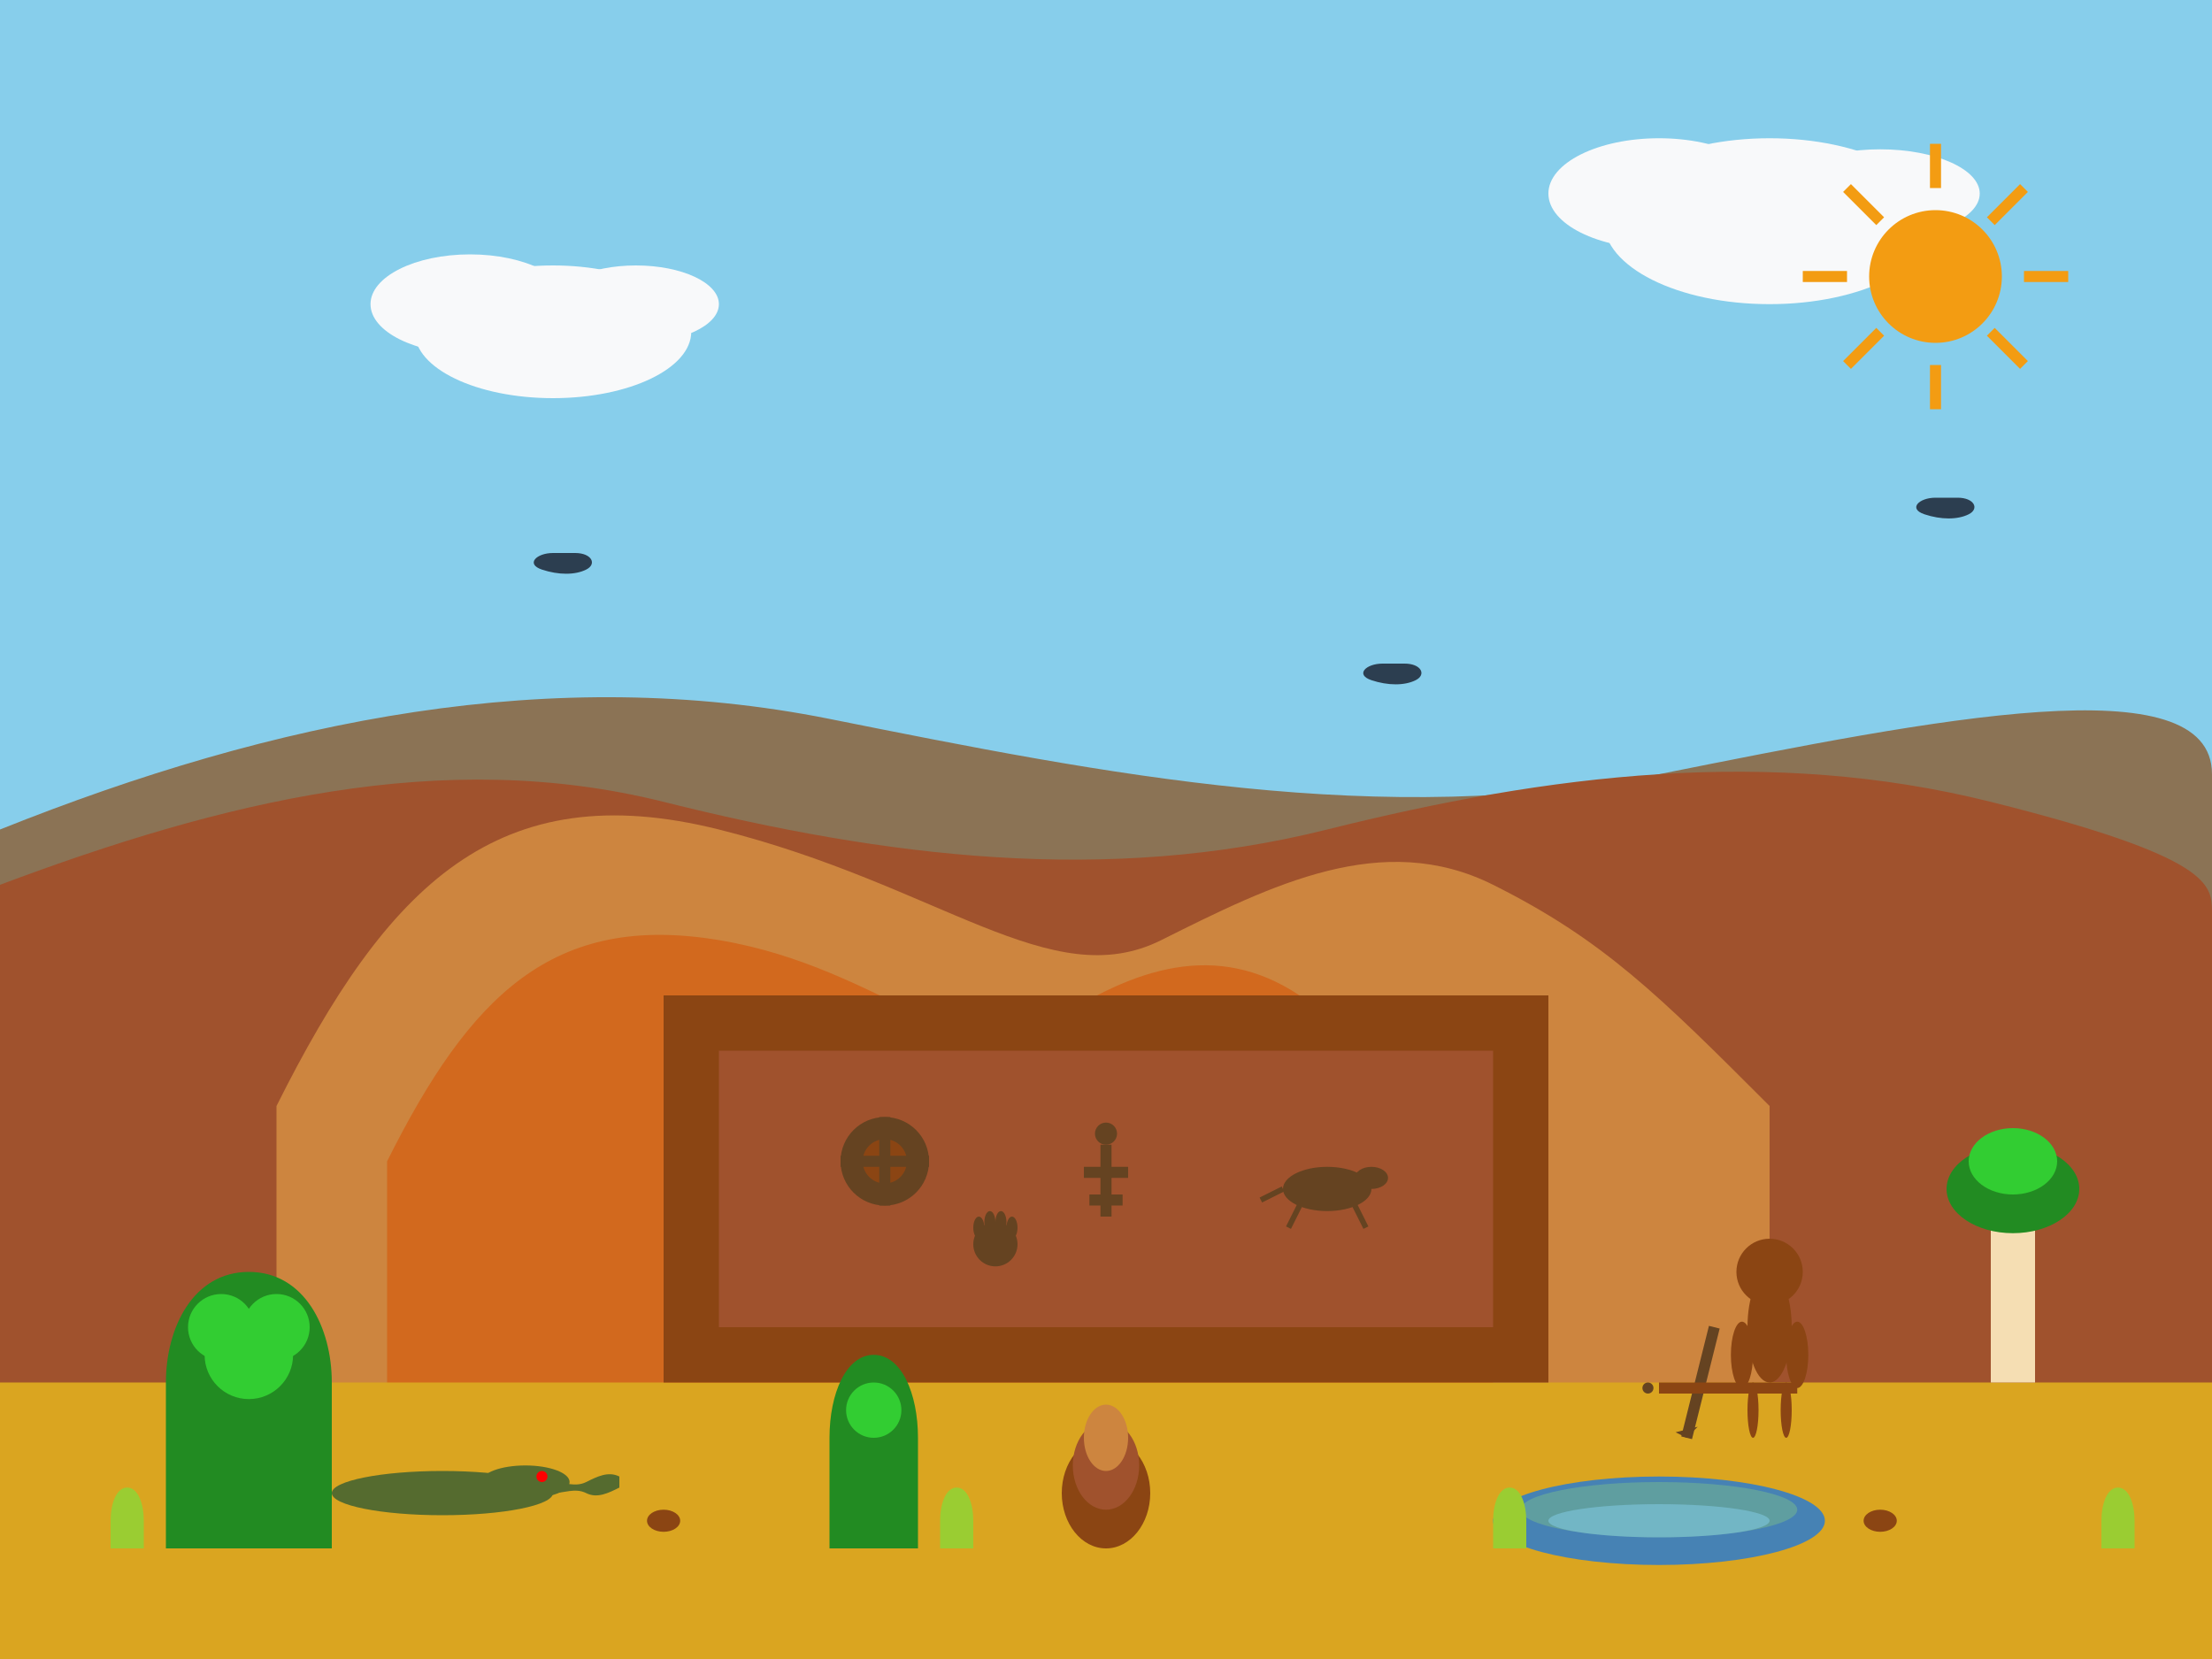 <svg width="400" height="300" viewBox="0 0 400 300" fill="none" xmlns="http://www.w3.org/2000/svg">
  <!-- Sky background -->
  <rect width="400" height="300" fill="#87ceeb"/>
  
  <!-- Distant mountains -->
  <path d="M0 150c50-20 100-30 150-20 50 10 100 20 150 10 50-10 100-20 100 0v150H0z" fill="#8b7355"/>
  <path d="M0 160c40-15 80-25 120-15 40 10 80 15 120 5 40-10 80-15 120-5 40 10 40 15 40 20v135H0z" fill="#a0522d"/>
  
  <!-- Rock formations/escarpment -->
  <path d="M50 200c20-40 40-60 80-50 40 10 60 30 80 20 20-10 40-20 60-10 20 10 30 20 50 40v100H50z" fill="#cd853f"/>
  <path d="M70 210c15-30 30-45 60-40 30 5 45 25 60 15 15-10 30-15 45-5 15 10 25 15 35 30v90H70z" fill="#d2691e"/>
  
  <!-- Ground/savanna -->
  <rect x="0" y="250" width="400" height="50" fill="#daa520"/>
  
  <!-- Rock art cliff -->
  <rect x="120" y="180" width="160" height="70" fill="#8b4513"/>
  <rect x="130" y="190" width="140" height="50" fill="#a0522d"/>
  
  <!-- Aboriginal rock art -->
  <circle cx="160" cy="210" r="8" fill="#654321"/>
  <circle cx="160" cy="210" r="4" fill="#8b4513"/>
  <path d="M152 210h16M160 202v16" stroke="#654321" stroke-width="2"/>
  
  <!-- Human figures in rock art -->
  <circle cx="200" cy="205" r="2" fill="#654321"/>
  <line x1="200" y1="207" x2="200" y2="220" stroke="#654321" stroke-width="2"/>
  <line x1="196" y1="212" x2="204" y2="212" stroke="#654321" stroke-width="2"/>
  <line x1="197" y1="217" x2="203" y2="217" stroke="#654321" stroke-width="2"/>
  
  <!-- Animal figures in rock art -->
  <ellipse cx="240" cy="215" rx="8" ry="4" fill="#654321"/>
  <ellipse cx="248" cy="213" rx="3" ry="2" fill="#654321"/>
  <line x1="232" y1="215" x2="228" y2="217" stroke="#654321" stroke-width="1"/>
  <line x1="235" y1="218" x2="233" y2="222" stroke="#654321" stroke-width="1"/>
  <line x1="245" y1="218" x2="247" y2="222" stroke="#654321" stroke-width="1"/>
  
  <!-- Crocodile -->
  <ellipse cx="80" cy="270" rx="20" ry="4" fill="#556b2f"/>
  <ellipse cx="95" cy="268" rx="8" ry="3" fill="#556b2f"/>
  <path d="M100 268c2 0 4 1 6 0 2-1 4-2 6-1v2c-2 1-4 2-6 1-2-1-4 0-6 0z" fill="#556b2f"/>
  <circle cx="98" cy="267" r="1" fill="#ff0000"/>
  
  <!-- Aboriginal guide figure -->
  <circle cx="320" cy="230" r="6" fill="#8b4513"/>
  <ellipse cx="320" cy="240" rx="4" ry="10" fill="#8b4513"/>
  <ellipse cx="315" cy="245" rx="2" ry="6" fill="#8b4513"/>
  <ellipse cx="325" cy="245" rx="2" ry="6" fill="#8b4513"/>
  <ellipse cx="317" cy="255" rx="1" ry="5" fill="#8b4513"/>
  <ellipse cx="323" cy="255" rx="1" ry="5" fill="#8b4513"/>
  
  <!-- Spear -->
  <line x1="310" y1="240" x2="305" y2="260" stroke="#654321" stroke-width="2"/>
  <path d="M305 260l-2-1 4-1z" fill="#654321"/>
  
  <!-- Didgeridoo -->
  <rect x="300" y="250" width="25" height="2" fill="#8b4513"/>
  <circle cx="298" cy="251" r="1" fill="#654321"/>
  
  <!-- Native vegetation -->
  <path d="M30 250c0-10 5-20 15-20s15 10 15 20v30H30z" fill="#228b22"/>
  <circle cx="45" cy="245" r="8" fill="#32cd32"/>
  <circle cx="40" cy="240" r="6" fill="#32cd32"/>
  <circle cx="50" cy="240" r="6" fill="#32cd32"/>
  
  <path d="M150 260c0-8 3-15 8-15s8 7 8 15v20h-16z" fill="#228b22"/>
  <circle cx="158" cy="255" r="5" fill="#32cd32"/>
  
  <!-- Termite mound -->
  <ellipse cx="200" cy="270" rx="8" ry="10" fill="#8b4513"/>
  <ellipse cx="200" cy="265" rx="6" ry="8" fill="#a0522d"/>
  <ellipse cx="200" cy="260" rx="4" ry="6" fill="#cd853f"/>
  
  <!-- Birds -->
  <path d="M100 100c-3 0-5 2-2 3 3 1 6 1 8 0 2-1 1-3-2-3h-4z" fill="#2c3e50"/>
  <path d="M250 120c-3 0-5 2-2 3 3 1 6 1 8 0 2-1 1-3-2-3h-4z" fill="#2c3e50"/>
  <path d="M350 90c-3 0-5 2-2 3 3 1 6 1 8 0 2-1 1-3-2-3h-4z" fill="#2c3e50"/>
  
  <!-- Water hole -->
  <ellipse cx="300" cy="275" rx="30" ry="8" fill="#4682b4"/>
  <ellipse cx="300" cy="273" rx="25" ry="5" fill="#5f9ea0"/>
  
  <!-- Reflection in water -->
  <ellipse cx="300" cy="275" rx="20" ry="3" fill="#87ceeb" opacity="0.5"/>
  
  <!-- Paperbark trees -->
  <rect x="360" y="220" width="8" height="30" fill="#f5deb3"/>
  <ellipse cx="364" cy="215" rx="12" ry="8" fill="#228b22"/>
  <ellipse cx="364" cy="210" rx="8" ry="6" fill="#32cd32"/>
  
  <!-- Grass tufts -->
  <path d="M20 275c0-3 1-6 3-6s3 3 3 6v5h-6z" fill="#9acd32"/>
  <path d="M170 275c0-3 1-6 3-6s3 3 3 6v5h-6z" fill="#9acd32"/>
  <path d="M270 275c0-3 1-6 3-6s3 3 3 6v5h-6z" fill="#9acd32"/>
  <path d="M380 275c0-3 1-6 3-6s3 3 3 6v5h-6z" fill="#9acd32"/>
  
  <!-- Clouds -->
  <ellipse cx="100" cy="60" rx="25" ry="12" fill="#f8f9fa"/>
  <ellipse cx="85" cy="55" rx="18" ry="9" fill="#f8f9fa"/>
  <ellipse cx="115" cy="55" rx="15" ry="7" fill="#f8f9fa"/>
  
  <ellipse cx="320" cy="40" rx="30" ry="15" fill="#f8f9fa"/>
  <ellipse cx="300" cy="35" rx="20" ry="10" fill="#f8f9fa"/>
  <ellipse cx="340" cy="35" rx="18" ry="8" fill="#f8f9fa"/>
  
  <!-- Rock art handprints -->
  <circle cx="180" cy="225" r="4" fill="#654321"/>
  <ellipse cx="177" cy="222" rx="1" ry="2" fill="#654321"/>
  <ellipse cx="179" cy="221" rx="1" ry="2" fill="#654321"/>
  <ellipse cx="181" cy="221" rx="1" ry="2" fill="#654321"/>
  <ellipse cx="183" cy="222" rx="1" ry="2" fill="#654321"/>
  
  <!-- Ant hills -->
  <ellipse cx="120" cy="275" rx="3" ry="2" fill="#8b4513"/>
  <ellipse cx="340" cy="275" rx="3" ry="2" fill="#8b4513"/>
  
  <!-- Sun -->
  <circle cx="350" cy="50" r="12" fill="#f39c12"/>
  <path d="M350 26v8M350 66v8M374 50h-8M334 50h-8M366 34l-6 6M340 60l-6 6M366 66l-6-6M340 40l-6-6" stroke="#f39c12" stroke-width="2"/>
</svg>
